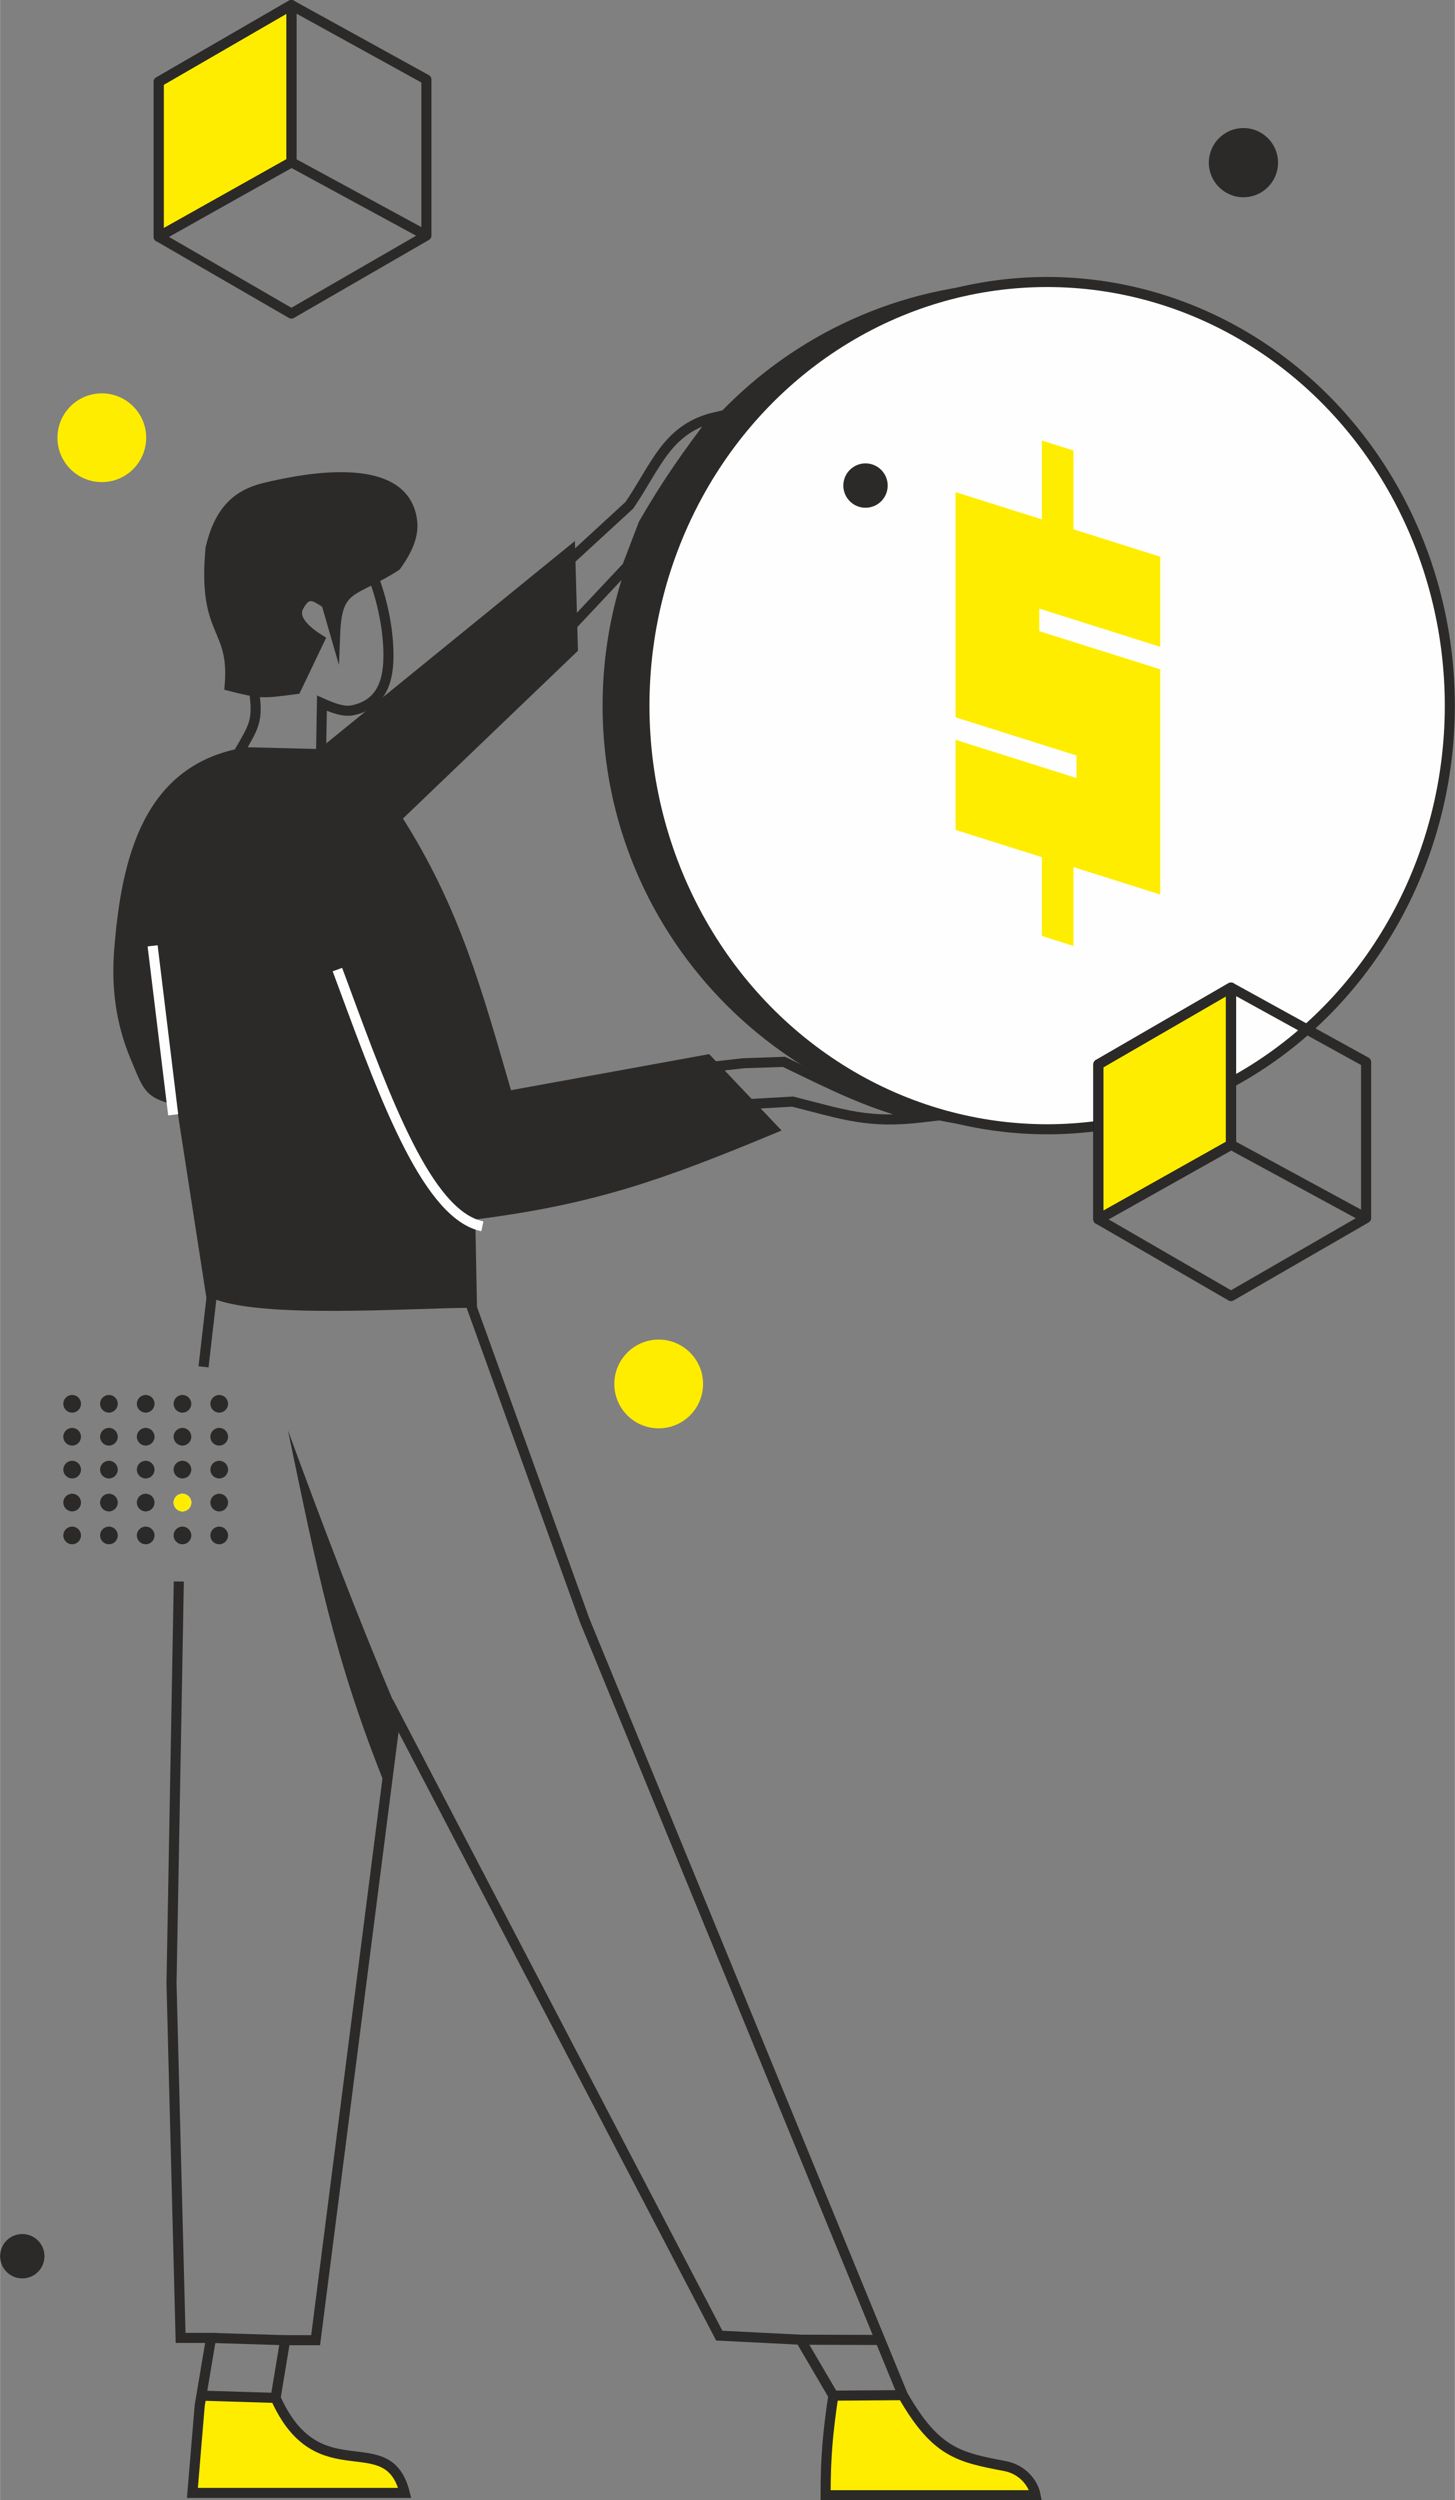 <?xml version="1.0" encoding="UTF-8"?> <!-- Creator: CorelDRAW 2018 (64-Bit) --> <svg xmlns="http://www.w3.org/2000/svg" xmlns:xlink="http://www.w3.org/1999/xlink" xml:space="preserve" width="1703px" height="2926px" style="shape-rendering:geometricPrecision; text-rendering:geometricPrecision; image-rendering:optimizeQuality; fill-rule:evenodd; clip-rule:evenodd" viewBox="0 0 235.43 404.56"><rect x="0" y="0" width="235.43" height="404.56" fill="#808080" stroke="none"/> <defs> <style type="text/css"> <![CDATA[ .str0 {stroke:#2B2A29;stroke-width:1.63;stroke-miterlimit:22.926} .str2 {stroke:#2B2A29;stroke-width:1.63;stroke-linejoin:round;stroke-miterlimit:22.926} .str1 {stroke:black;stroke-width:1.63;stroke-linejoin:round;stroke-miterlimit:22.926} .fil2 {fill:none} .fil4 {fill:#FEFEFE} .fil1 {fill:#2B2A29} .fil3 {fill:#2B2A29} .fil0 {fill:#FFED00} .fil7 {fill:#2B2A29} .fil8 {fill:#FEFEFE} .fil5 {fill:#FEFEFE;fill-rule:nonzero} .fil6 {fill:#FFED00;fill-rule:nonzero} ]]> </style> </defs> <g id="Layer_x0020_1">  <path class="fil0" d="M149.99 393.21c-1.38,-1.65 -2.04,-3.76 -4.04,-5.11 -1.41,-0.96 -1.52,-0.77 -3.51,-0.77 -1.06,0 -3.82,0.08 -4.75,0.46 -0.81,0.33 -2.68,-0.67 -2.89,1.99 -0.21,2.56 -0.47,3.08 -1.08,5.47 -0.23,0.92 -0.63,7.19 -0.21,7.97 0.57,1.07 1.81,0.78 3.05,0.78 1.46,0 2.38,-0.24 4.08,-0.12 2.35,0.16 8.77,0.34 10.84,0.03 3.39,-0.53 8.7,0.29 12.08,-0.17 0.45,-0.06 3.92,0.05 3.94,-0.26 0.03,-0.7 -1.49,-1.56 -1.6,-2.55 -0.09,-0.81 -3.57,-1.57 -4.57,-2.15 -0.51,-0.3 -4.78,-1.5 -6.1,-2.16 -1.75,-0.87 -3.09,-0.68 -4.49,-2.47 -0.06,-0.07 -0.71,-0.9 -0.75,-0.94z"></path> <path class="fil0" d="M44.58 388.01c-0.39,0.28 -11.11,-1.33 -11.73,0.44 -1.4,4.02 0.28,8.85 -1.47,12.59 -1.45,3.11 5.09,1.87 6.95,1.9 2.16,0.05 5.28,0.05 7.79,0.13 2.75,0.09 7.88,0.31 10.96,0.31 1.11,0 4.27,-0.51 4.98,0 0.02,0.01 3.99,-0.04 3.02,-1.28 -3.18,-4.05 -1.53,-3.67 -7.75,-4.94 -1.24,-0.25 -5.73,-1.08 -6.5,-1.54 -4.01,-2.37 -4.14,-3.53 -6.27,-7.19l0.02 -0.42z"></path> <path class="fil1" d="M92.25 89.22l0.44 15.74 -28.54 27.36 7.12 13.03 6.72 18.07 4.11 13.92 31.91 -5.8 11.05 11.09 -13.37 5.34 -17.02 5.33 -15.65 2.92 -2.95 0.39 0.29 15.01c-9.73,0 -34.45,1.86 -42.15,-1.62l-4.92 -32.05 -4.34 -1.35 -1.9 -2.76 -2.67 -7.15 -1.2 -7.75 0.3 -7.5 1.51 -9.66 2.69 -7.38 2.9 -5.21 3.77 -3.65 4.73 -2.56 4.25 -1.16 7.2 0.07 5.41 0.1 5.7 -4.61 12.82 -10.43 10.43 -8.49 11.36 -9.24z"></path> <path class="fil2 str0" d="M28.92 255.9l-1.18 65.02 1.47 57.38 4.93 0 -1.84 10.96 -1.18 14.12 34.36 0c-2.77,-11.05 -13.98,0.13 -20.9,-15.37l1.55 -9.34 4.93 0 12.94 -101.07 52.38 100.33 13.16 0.66 5.3 9.05c-0.9,6.08 -1.25,9.97 -1.25,16.11l33.98 0c-0.4,-2.13 -2.28,-4.21 -4.94,-4.71 -7.47,-1.43 -11.19,-2.15 -16.54,-11.48l-51.48 -125.34 -18.25 -50.6 -0.29 -15.01c19.77,-2.45 30.78,-6.42 48.99,-13.98l-10.6 -11.18 -32.36 5.89c-4.89,-16.81 -8.42,-30.13 -17.95,-45.02l28.54 -27.36 -0.44 -15.74 -40.31 32.8 -12.06 -0.29c-15.98,2.53 -19.44,17.35 -20.6,31.93 -0.47,5.84 0.19,11.63 2.57,17.32 1.83,4.4 2.11,5.56 4.99,6.55l-2.97 -24.39 1.62 -0.19 3.05 25.08c0.24,0.06 0.48,0.12 0.74,0.19l4.93 31.78 -1.29 11.17"></path> <path class="fil1" d="M64.09 276.39c-6.35,-15.05 -11.89,-29.62 -17.51,-44.95 4.66,22.24 7.38,36.68 15.87,57.76l1.64 -12.81z"></path> <line class="fil2 str0" x1="34.14" y1="378.3" x2="46.13" y2="378.67"></line> <line class="fil2 str0" x1="32.57" y1="387.64" x2="44.58" y2="388.01"></line> <line class="fil2 str0" x1="129.54" y1="378.59" x2="142.43" y2="378.63"></line> <line class="fil2 str0" x1="134.84" y1="387.64" x2="146.09" y2="387.56"></line> <path class="fil3 str0" d="M51.72 103.49l-3.83 8.01c-5.39,0.69 -5.47,0.83 -10.74,-0.51 0.84,-9.96 -4.41,-7.98 -3.09,-22.29 1.4,-6.01 4.27,-8.68 8.74,-9.76 7.3,-1.77 22.82,-4.49 23.89,5.48 0.22,2.01 -0.55,4.31 -2.61,7.15 -6.93,4.47 -9.55,2.97 -9.86,10.96l-1.4 -4.85c-1.73,-1.16 -3.12,-2.26 -4.53,0.52 -0.95,1.86 0.99,3.77 3.43,5.29z"></path> <path class="fil2 str0" d="M41.05 111.43c0.79,5.27 0.09,5.99 -2.54,10.55"></path> <path class="fil2 str0" d="M51.94 122.02l0.14 -8.24c2.35,1.05 3.77,1.44 5.17,1.11 3.96,-0.92 5.34,-3.87 5.56,-7.58 0.24,-4.11 -0.68,-9.36 -2.31,-13.69"></path> <path class="fil2 str0" d="M115.53 172.58l4.81 -0.54 6.51 -0.22c7.85,3.76 14.01,7 22.55,8.97 -8.97,1.05 -12.64,-0.4 -21.15,-2.54l-6.97 0.4"></path> <path class="fil2 str0" d="M92.28 90.54l9.56 -8.79c4.41,-6.5 6.14,-12.47 13.98,-14.27 -4.66,6.11 -7.85,10.62 -11.7,17.28l-2.64 6.92 -8.9 9.48"></path> <path class="fil1" d="M166.06 182.74c0.58,0 1.16,-0.01 1.73,-0.02l-0.01 0c-0.32,-0.01 -0.64,-0.03 -0.97,-0.04 -0.23,-0.01 -0.45,-0.02 -0.68,-0.03 -0.31,-0.01 -0.62,-0.04 -0.92,-0.06 -0.25,-0.02 -0.49,-0.03 -0.73,-0.05 -0.29,-0.02 -0.57,-0.05 -0.85,-0.08 -0.27,-0.02 -0.53,-0.04 -0.79,-0.07 -0.28,-0.03 -0.55,-0.06 -0.82,-0.1 -0.27,-0.03 -0.54,-0.06 -0.81,-0.09 -0.26,-0.04 -0.52,-0.08 -0.78,-0.12 -0.28,-0.04 -0.56,-0.08 -0.84,-0.12 -0.25,-0.04 -0.49,-0.08 -0.74,-0.13 -0.29,-0.05 -0.57,-0.09 -0.86,-0.15 -0.24,-0.04 -0.49,-0.09 -0.74,-0.14 -0.28,-0.06 -0.56,-0.11 -0.84,-0.17 -0.25,-0.06 -0.5,-0.12 -0.75,-0.17 -0.28,-0.06 -0.55,-0.12 -0.82,-0.19 -0.26,-0.06 -0.51,-0.13 -0.76,-0.19 -0.27,-0.07 -0.54,-0.14 -0.8,-0.21 -0.25,-0.06 -0.49,-0.13 -0.73,-0.2 -0.28,-0.08 -0.55,-0.15 -0.82,-0.24 -0.24,-0.06 -0.47,-0.14 -0.7,-0.21 -0.28,-0.09 -0.56,-0.17 -0.83,-0.26 -0.23,-0.08 -0.46,-0.15 -0.7,-0.23 -0.27,-0.1 -0.54,-0.19 -0.81,-0.28 -0.24,-0.09 -0.47,-0.17 -0.7,-0.26 -0.27,-0.09 -0.53,-0.19 -0.8,-0.29 -0.23,-0.09 -0.46,-0.18 -0.69,-0.28 -0.27,-0.1 -0.53,-0.2 -0.79,-0.31 -0.23,-0.09 -0.46,-0.19 -0.69,-0.29 -0.26,-0.11 -0.51,-0.22 -0.77,-0.33 -0.22,-0.1 -0.45,-0.21 -0.68,-0.31 -0.26,-0.12 -0.51,-0.23 -0.77,-0.35 -0.22,-0.11 -0.44,-0.21 -0.65,-0.32 -0.26,-0.12 -0.52,-0.25 -0.77,-0.38 -0.23,-0.11 -0.45,-0.22 -0.67,-0.34 -0.24,-0.13 -0.49,-0.25 -0.74,-0.38 -0.22,-0.12 -0.44,-0.24 -0.66,-0.36 -0.24,-0.14 -0.48,-0.27 -0.73,-0.41 -0.21,-0.12 -0.43,-0.25 -0.64,-0.37 -0.24,-0.14 -0.48,-0.28 -0.72,-0.43 -0.22,-0.12 -0.43,-0.25 -0.64,-0.38 -0.24,-0.15 -0.48,-0.3 -0.72,-0.45 -0.2,-0.13 -0.4,-0.26 -0.61,-0.39 -0.24,-0.16 -0.48,-0.32 -0.72,-0.48 -0.2,-0.13 -0.39,-0.27 -0.59,-0.4 -0.24,-0.16 -0.47,-0.33 -0.71,-0.49 -0.2,-0.14 -0.39,-0.28 -0.59,-0.42 -0.23,-0.17 -0.46,-0.34 -0.69,-0.51 -0.2,-0.14 -0.39,-0.29 -0.59,-0.44 -0.22,-0.17 -0.45,-0.34 -0.68,-0.52 -0.19,-0.15 -0.37,-0.3 -0.56,-0.45 -0.23,-0.18 -0.45,-0.36 -0.68,-0.54 -0.18,-0.15 -0.36,-0.3 -0.55,-0.46 -0.22,-0.18 -0.44,-0.37 -0.66,-0.56 -0.19,-0.16 -0.37,-0.32 -0.55,-0.47 -0.21,-0.19 -0.42,-0.38 -0.64,-0.57 -0.18,-0.17 -0.36,-0.34 -0.54,-0.5 -0.21,-0.19 -0.42,-0.39 -0.62,-0.58 -0.18,-0.17 -0.36,-0.34 -0.54,-0.51 -0.2,-0.2 -0.41,-0.4 -0.61,-0.6 -0.17,-0.17 -0.34,-0.35 -0.52,-0.52 -0.2,-0.2 -0.39,-0.41 -0.59,-0.61 -0.17,-0.18 -0.35,-0.36 -0.52,-0.54 -0.19,-0.21 -0.38,-0.42 -0.57,-0.63 -0.17,-0.18 -0.33,-0.36 -0.5,-0.54 -0.19,-0.22 -0.38,-0.43 -0.58,-0.65 -0.15,-0.18 -0.31,-0.37 -0.47,-0.55 -0.19,-0.22 -0.37,-0.44 -0.56,-0.67 -0.16,-0.18 -0.31,-0.37 -0.47,-0.56 -0.18,-0.22 -0.36,-0.45 -0.54,-0.67 -0.15,-0.2 -0.3,-0.39 -0.45,-0.58 -0.18,-0.23 -0.36,-0.46 -0.53,-0.69 -0.15,-0.2 -0.3,-0.39 -0.44,-0.59 -0.17,-0.23 -0.35,-0.47 -0.52,-0.71 -0.14,-0.2 -0.28,-0.39 -0.42,-0.59 -0.17,-0.24 -0.34,-0.48 -0.5,-0.72 -0.14,-0.2 -0.28,-0.41 -0.41,-0.61 -0.17,-0.24 -0.33,-0.49 -0.49,-0.73 -0.13,-0.21 -0.27,-0.41 -0.4,-0.62 -0.15,-0.25 -0.3,-0.49 -0.46,-0.74 -0.13,-0.21 -0.26,-0.42 -0.39,-0.64 -0.15,-0.25 -0.3,-0.49 -0.44,-0.74 -0.13,-0.22 -0.26,-0.43 -0.38,-0.65 -0.15,-0.25 -0.29,-0.51 -0.43,-0.76 -0.12,-0.22 -0.24,-0.44 -0.36,-0.66 -0.14,-0.25 -0.27,-0.51 -0.41,-0.76 -0.12,-0.23 -0.24,-0.46 -0.35,-0.68 -0.13,-0.26 -0.26,-0.52 -0.39,-0.78 -0.11,-0.22 -0.23,-0.45 -0.34,-0.68 -0.12,-0.26 -0.25,-0.53 -0.37,-0.79 -0.11,-0.23 -0.22,-0.46 -0.32,-0.69 -0.12,-0.27 -0.24,-0.53 -0.36,-0.8 -0.1,-0.23 -0.2,-0.47 -0.3,-0.7 -0.12,-0.27 -0.23,-0.54 -0.34,-0.81 -0.1,-0.24 -0.19,-0.47 -0.29,-0.71 -0.11,-0.27 -0.21,-0.55 -0.32,-0.83 -0.09,-0.24 -0.18,-0.47 -0.27,-0.71 -0.1,-0.27 -0.2,-0.55 -0.3,-0.82 -0.09,-0.25 -0.18,-0.49 -0.26,-0.74 -0.1,-0.28 -0.19,-0.55 -0.28,-0.83 -0.08,-0.24 -0.16,-0.49 -0.24,-0.74 -0.09,-0.28 -0.18,-0.56 -0.26,-0.85 -0.08,-0.25 -0.16,-0.49 -0.23,-0.75 -0.08,-0.27 -0.16,-0.55 -0.24,-0.83 -0.07,-0.26 -0.14,-0.51 -0.21,-0.77 -0.08,-0.29 -0.15,-0.58 -0.23,-0.87 -0.06,-0.25 -0.12,-0.5 -0.19,-0.75 -0.07,-0.3 -0.14,-0.61 -0.21,-0.91 -0.05,-0.24 -0.11,-0.49 -0.16,-0.73 -0.07,-0.3 -0.13,-0.61 -0.19,-0.92 -0.05,-0.25 -0.11,-0.49 -0.15,-0.74 -0.06,-0.3 -0.11,-0.61 -0.17,-0.91 -0.05,-0.25 -0.09,-0.5 -0.14,-0.76 -0.05,-0.3 -0.09,-0.61 -0.14,-0.91 -0.04,-0.26 -0.08,-0.51 -0.12,-0.77 -0.04,-0.32 -0.08,-0.63 -0.12,-0.94 -0.04,-0.25 -0.07,-0.5 -0.1,-0.76 -0.04,-0.34 -0.08,-0.68 -0.11,-1.02 -0.03,-0.23 -0.06,-0.45 -0.08,-0.68 -0.03,-0.34 -0.06,-0.69 -0.08,-1.03 -0.02,-0.23 -0.05,-0.47 -0.06,-0.7 -0.02,-0.32 -0.04,-0.64 -0.06,-0.95 -0.01,-0.26 -0.03,-0.53 -0.05,-0.79 -0.01,-0.36 -0.02,-0.72 -0.03,-1.08 -0.01,-0.22 -0.02,-0.44 -0.03,-0.66 -0.01,-0.58 -0.02,-1.17 -0.02,-1.76 0,-0.58 0.01,-1.17 0.02,-1.75 0.01,-0.22 0.02,-0.44 0.03,-0.66 0.01,-0.36 0.02,-0.72 0.03,-1.08 0.02,-0.26 0.03,-0.53 0.05,-0.79 0.02,-0.31 0.04,-0.63 0.06,-0.95 0.01,-0.23 0.04,-0.47 0.06,-0.7 0.02,-0.34 0.05,-0.69 0.08,-1.03 0.02,-0.23 0.05,-0.45 0.08,-0.68 0.03,-0.34 0.07,-0.68 0.11,-1.02 0.03,-0.26 0.06,-0.51 0.1,-0.76 0.04,-0.31 0.08,-0.62 0.12,-0.94 0.04,-0.26 0.08,-0.51 0.12,-0.77 0.05,-0.31 0.09,-0.61 0.14,-0.91 0.05,-0.26 0.09,-0.51 0.14,-0.76 0.06,-0.3 0.11,-0.61 0.17,-0.91 0.04,-0.25 0.1,-0.5 0.15,-0.74 0.06,-0.31 0.12,-0.62 0.19,-0.92 0.05,-0.25 0.11,-0.49 0.16,-0.73 0.07,-0.3 0.14,-0.61 0.21,-0.91 0.07,-0.25 0.13,-0.5 0.19,-0.75 0.08,-0.29 0.15,-0.58 0.23,-0.87 0.07,-0.26 0.14,-0.51 0.21,-0.77 0.08,-0.28 0.16,-0.56 0.24,-0.83 0.07,-0.26 0.15,-0.51 0.23,-0.76 0.08,-0.28 0.17,-0.56 0.26,-0.84 0.08,-0.25 0.16,-0.5 0.24,-0.74 0.09,-0.28 0.18,-0.56 0.28,-0.83 0.08,-0.25 0.17,-0.49 0.26,-0.74 0.1,-0.27 0.2,-0.55 0.3,-0.82 0.09,-0.24 0.18,-0.47 0.27,-0.71 0.11,-0.28 0.21,-0.56 0.32,-0.83 0.1,-0.24 0.19,-0.47 0.29,-0.71 0.11,-0.27 0.22,-0.54 0.34,-0.81 0.1,-0.23 0.2,-0.47 0.31,-0.71 0.11,-0.26 0.23,-0.52 0.35,-0.79 0.1,-0.23 0.21,-0.46 0.32,-0.69 0.12,-0.26 0.25,-0.53 0.37,-0.79 0.11,-0.23 0.23,-0.46 0.34,-0.68 0.13,-0.26 0.26,-0.52 0.39,-0.78 0.11,-0.22 0.23,-0.45 0.35,-0.68 0.14,-0.25 0.27,-0.51 0.41,-0.76 0.12,-0.22 0.24,-0.44 0.36,-0.66 0.14,-0.25 0.28,-0.51 0.43,-0.75 0.12,-0.23 0.25,-0.45 0.38,-0.67 0.15,-0.24 0.29,-0.48 0.44,-0.73 0.13,-0.22 0.26,-0.43 0.4,-0.65 0.15,-0.24 0.3,-0.48 0.45,-0.72 0.13,-0.22 0.27,-0.43 0.41,-0.64 0.16,-0.24 0.31,-0.48 0.47,-0.72 0.14,-0.2 0.28,-0.41 0.42,-0.61 0.17,-0.24 0.33,-0.48 0.5,-0.72 0.14,-0.2 0.28,-0.4 0.43,-0.6 0.16,-0.23 0.33,-0.47 0.51,-0.7 0.14,-0.2 0.29,-0.39 0.44,-0.59 0.17,-0.23 0.35,-0.46 0.53,-0.69 0.15,-0.19 0.3,-0.38 0.45,-0.58 0.18,-0.22 0.36,-0.45 0.54,-0.67 0.16,-0.19 0.31,-0.38 0.47,-0.56 0.19,-0.23 0.37,-0.45 0.56,-0.67 0.16,-0.18 0.32,-0.37 0.47,-0.55 0.2,-0.22 0.39,-0.43 0.58,-0.65 0.17,-0.18 0.33,-0.36 0.5,-0.54 0.19,-0.21 0.38,-0.42 0.57,-0.63 0.17,-0.18 0.35,-0.36 0.52,-0.54 0.2,-0.2 0.39,-0.41 0.59,-0.61 0.18,-0.17 0.35,-0.35 0.52,-0.52 0.2,-0.2 0.41,-0.4 0.61,-0.6 0.18,-0.17 0.36,-0.34 0.54,-0.51 0.2,-0.19 0.41,-0.38 0.61,-0.57 0.19,-0.17 0.37,-0.34 0.55,-0.51 0.22,-0.19 0.43,-0.38 0.64,-0.56 0.18,-0.16 0.37,-0.32 0.55,-0.48 0.22,-0.19 0.44,-0.37 0.66,-0.56 0.18,-0.15 0.37,-0.31 0.55,-0.46 0.23,-0.18 0.45,-0.36 0.68,-0.54 0.19,-0.15 0.37,-0.3 0.56,-0.45 0.23,-0.18 0.45,-0.35 0.68,-0.52 0.2,-0.15 0.39,-0.3 0.59,-0.45 0.23,-0.16 0.45,-0.32 0.68,-0.49 0.2,-0.14 0.4,-0.29 0.61,-0.43 0.23,-0.16 0.46,-0.32 0.69,-0.48 0.2,-0.14 0.4,-0.28 0.61,-0.42 0.23,-0.15 0.47,-0.3 0.7,-0.46 0.21,-0.13 0.42,-0.27 0.63,-0.4 0.23,-0.15 0.47,-0.3 0.7,-0.44 0.22,-0.13 0.43,-0.26 0.65,-0.39 0.23,-0.15 0.47,-0.28 0.71,-0.42 0.22,-0.13 0.44,-0.26 0.66,-0.38 0.24,-0.14 0.48,-0.27 0.71,-0.4 0.23,-0.12 0.45,-0.25 0.68,-0.37 0.24,-0.13 0.48,-0.25 0.72,-0.38 0.23,-0.11 0.46,-0.23 0.68,-0.35 0.25,-0.12 0.5,-0.24 0.75,-0.36 0.22,-0.11 0.45,-0.22 0.68,-0.33 0.25,-0.12 0.5,-0.23 0.75,-0.35 0.23,-0.1 0.46,-0.21 0.69,-0.31 0.26,-0.11 0.51,-0.22 0.77,-0.33 0.23,-0.1 0.46,-0.2 0.69,-0.29 0.26,-0.11 0.52,-0.21 0.79,-0.32 0.23,-0.09 0.46,-0.18 0.69,-0.27 0.26,-0.1 0.52,-0.19 0.78,-0.29 0.24,-0.09 0.48,-0.18 0.72,-0.26 0.26,-0.09 0.52,-0.18 0.79,-0.27 0.24,-0.08 0.48,-0.16 0.72,-0.24 0.27,-0.09 0.53,-0.17 0.8,-0.25 0.24,-0.08 0.49,-0.15 0.73,-0.23 0.27,-0.08 0.53,-0.15 0.8,-0.22 0.25,-0.07 0.5,-0.15 0.75,-0.21 0.26,-0.07 0.53,-0.14 0.8,-0.21 0.25,-0.06 0.5,-0.13 0.76,-0.19 0.26,-0.06 0.53,-0.12 0.8,-0.18 0.25,-0.06 0.51,-0.12 0.77,-0.18 0.27,-0.06 0.55,-0.11 0.82,-0.16 0.25,-0.05 0.51,-0.11 0.76,-0.15 0.29,-0.06 0.57,-0.1 0.86,-0.15 0.25,-0.05 0.49,-0.09 0.74,-0.13 0.28,-0.05 0.56,-0.08 0.84,-0.12 0.26,-0.04 0.52,-0.08 0.78,-0.12 0.27,-0.03 0.54,-0.06 0.81,-0.09 0.27,-0.04 0.54,-0.07 0.82,-0.1 0.26,-0.03 0.52,-0.05 0.79,-0.08 0.28,-0.02 0.56,-0.05 0.85,-0.07 0.24,-0.02 0.48,-0.04 0.73,-0.05 0.3,-0.02 0.61,-0.05 0.92,-0.06 0.23,-0.01 0.45,-0.02 0.68,-0.03 0.33,-0.01 0.65,-0.03 0.97,-0.04l0.01 0c-0.57,-0.01 -1.15,-0.02 -1.73,-0.02 -37.86,0 -68.56,30.69 -68.56,68.55 0,37.87 30.7,68.56 68.56,68.56z"></path> <ellipse class="fil4 str0" cx="169.44" cy="114.18" rx="65.17" ry="68.55"></ellipse> <polygon class="fil5" points="25.49,152.95 28.82,180.29 27.2,180.48 23.87,153.14 "></polygon> <path class="fil5" d="M55.35 156.61l1.15 3.1c6.62,17.94 13.37,36.22 21.71,37.92l-0.33 1.59c-9.23,-1.88 -16.13,-20.59 -22.91,-38.95l-1.15 -3.1 1.53 -0.56z"></path> <polygon class="fil6" points="168.59,151.45 168.59,138.7 154.62,134.29 154.62,119.71 174.19,125.89 174.19,122.25 154.62,116.07 154.62,79.63 168.59,84.04 168.59,71.28 173.71,72.9 173.71,85.65 187.74,90.08 187.74,104.66 168.17,98.48 168.17,102.13 187.74,108.3 187.74,144.74 173.71,140.31 173.71,153.07 "></polygon> <polygon class="fil0 str1" points="177.73,197.29 199.2,185.23 199.2,159.8 177.73,172.23 "></polygon> <path class="fil2 str2" d="M177.73 197.29l21.47 12.43 21.86 -12.62 -21.86 -11.87m0 -25.43l21.86 12.05 0 25.25m-21.86 -11.87l-21.47 12.06 0 -25.06 21.47 -12.43 0 25.43z"></path> <polygon class="fil0 str1" points="25.66,38.31 47.14,26.25 47.14,0.82 25.66,13.25 "></polygon> <path class="fil2 str2" d="M25.66 38.31l21.48 12.43 21.85 -12.62 -21.85 -11.87m0 -25.43l21.85 12.05 0 25.25m-21.85 -11.87l-21.48 12.06 0 -25.06 21.48 -12.43 0 25.43z"></path> <circle class="fil0" cx="106.58" cy="223.94" r="7.18"></circle> <circle class="fil7" cx="11.66" cy="227.15" r="1.43"></circle> <circle class="fil7" cx="17.61" cy="227.15" r="1.43"></circle> <circle class="fil7" cx="23.56" cy="227.15" r="1.43"></circle> <circle class="fil7" cx="29.51" cy="227.15" r="1.43"></circle> <circle class="fil7" cx="35.46" cy="227.15" r="1.43"></circle> <circle class="fil7" cx="11.66" cy="232.48" r="1.43"></circle> <circle class="fil7" cx="17.61" cy="232.48" r="1.43"></circle> <circle class="fil7" cx="23.56" cy="232.48" r="1.43"></circle> <circle class="fil7" cx="29.51" cy="232.48" r="1.43"></circle> <circle class="fil7" cx="35.46" cy="232.48" r="1.43"></circle> <circle class="fil7" cx="11.66" cy="237.8" r="1.43"></circle> <circle class="fil7" cx="17.61" cy="237.8" r="1.43"></circle> <circle class="fil7" cx="23.56" cy="237.8" r="1.43"></circle> <circle class="fil7" cx="29.51" cy="237.8" r="1.43"></circle> <circle class="fil7" cx="35.46" cy="237.8" r="1.43"></circle> <circle class="fil7" cx="11.66" cy="243.13" r="1.43"></circle> <circle class="fil7" cx="17.61" cy="243.13" r="1.43"></circle> <circle class="fil7" cx="23.56" cy="243.13" r="1.43"></circle> <circle class="fil8" cx="29.51" cy="243.13" r="1.43"></circle> <circle class="fil7" cx="35.46" cy="243.13" r="1.43"></circle> <circle class="fil7" cx="11.66" cy="248.45" r="1.43"></circle> <circle class="fil7" cx="17.61" cy="248.45" r="1.43"></circle> <circle class="fil7" cx="23.56" cy="248.45" r="1.43"></circle> <circle class="fil7" cx="29.51" cy="248.45" r="1.43"></circle> <circle class="fil7" cx="35.46" cy="248.45" r="1.43"></circle> <circle class="fil0" cx="29.51" cy="243.13" r="1.43"></circle> <circle class="fil0" cx="16.46" cy="70.83" r="7.18"></circle> <circle class="fil1" cx="140.05" cy="78.57" r="3.59"></circle> <circle class="fil1" cx="201.21" cy="26.32" r="5.6"></circle> <circle class="fil1" cx="3.59" cy="365.08" r="3.59"></circle> </g> </svg> 